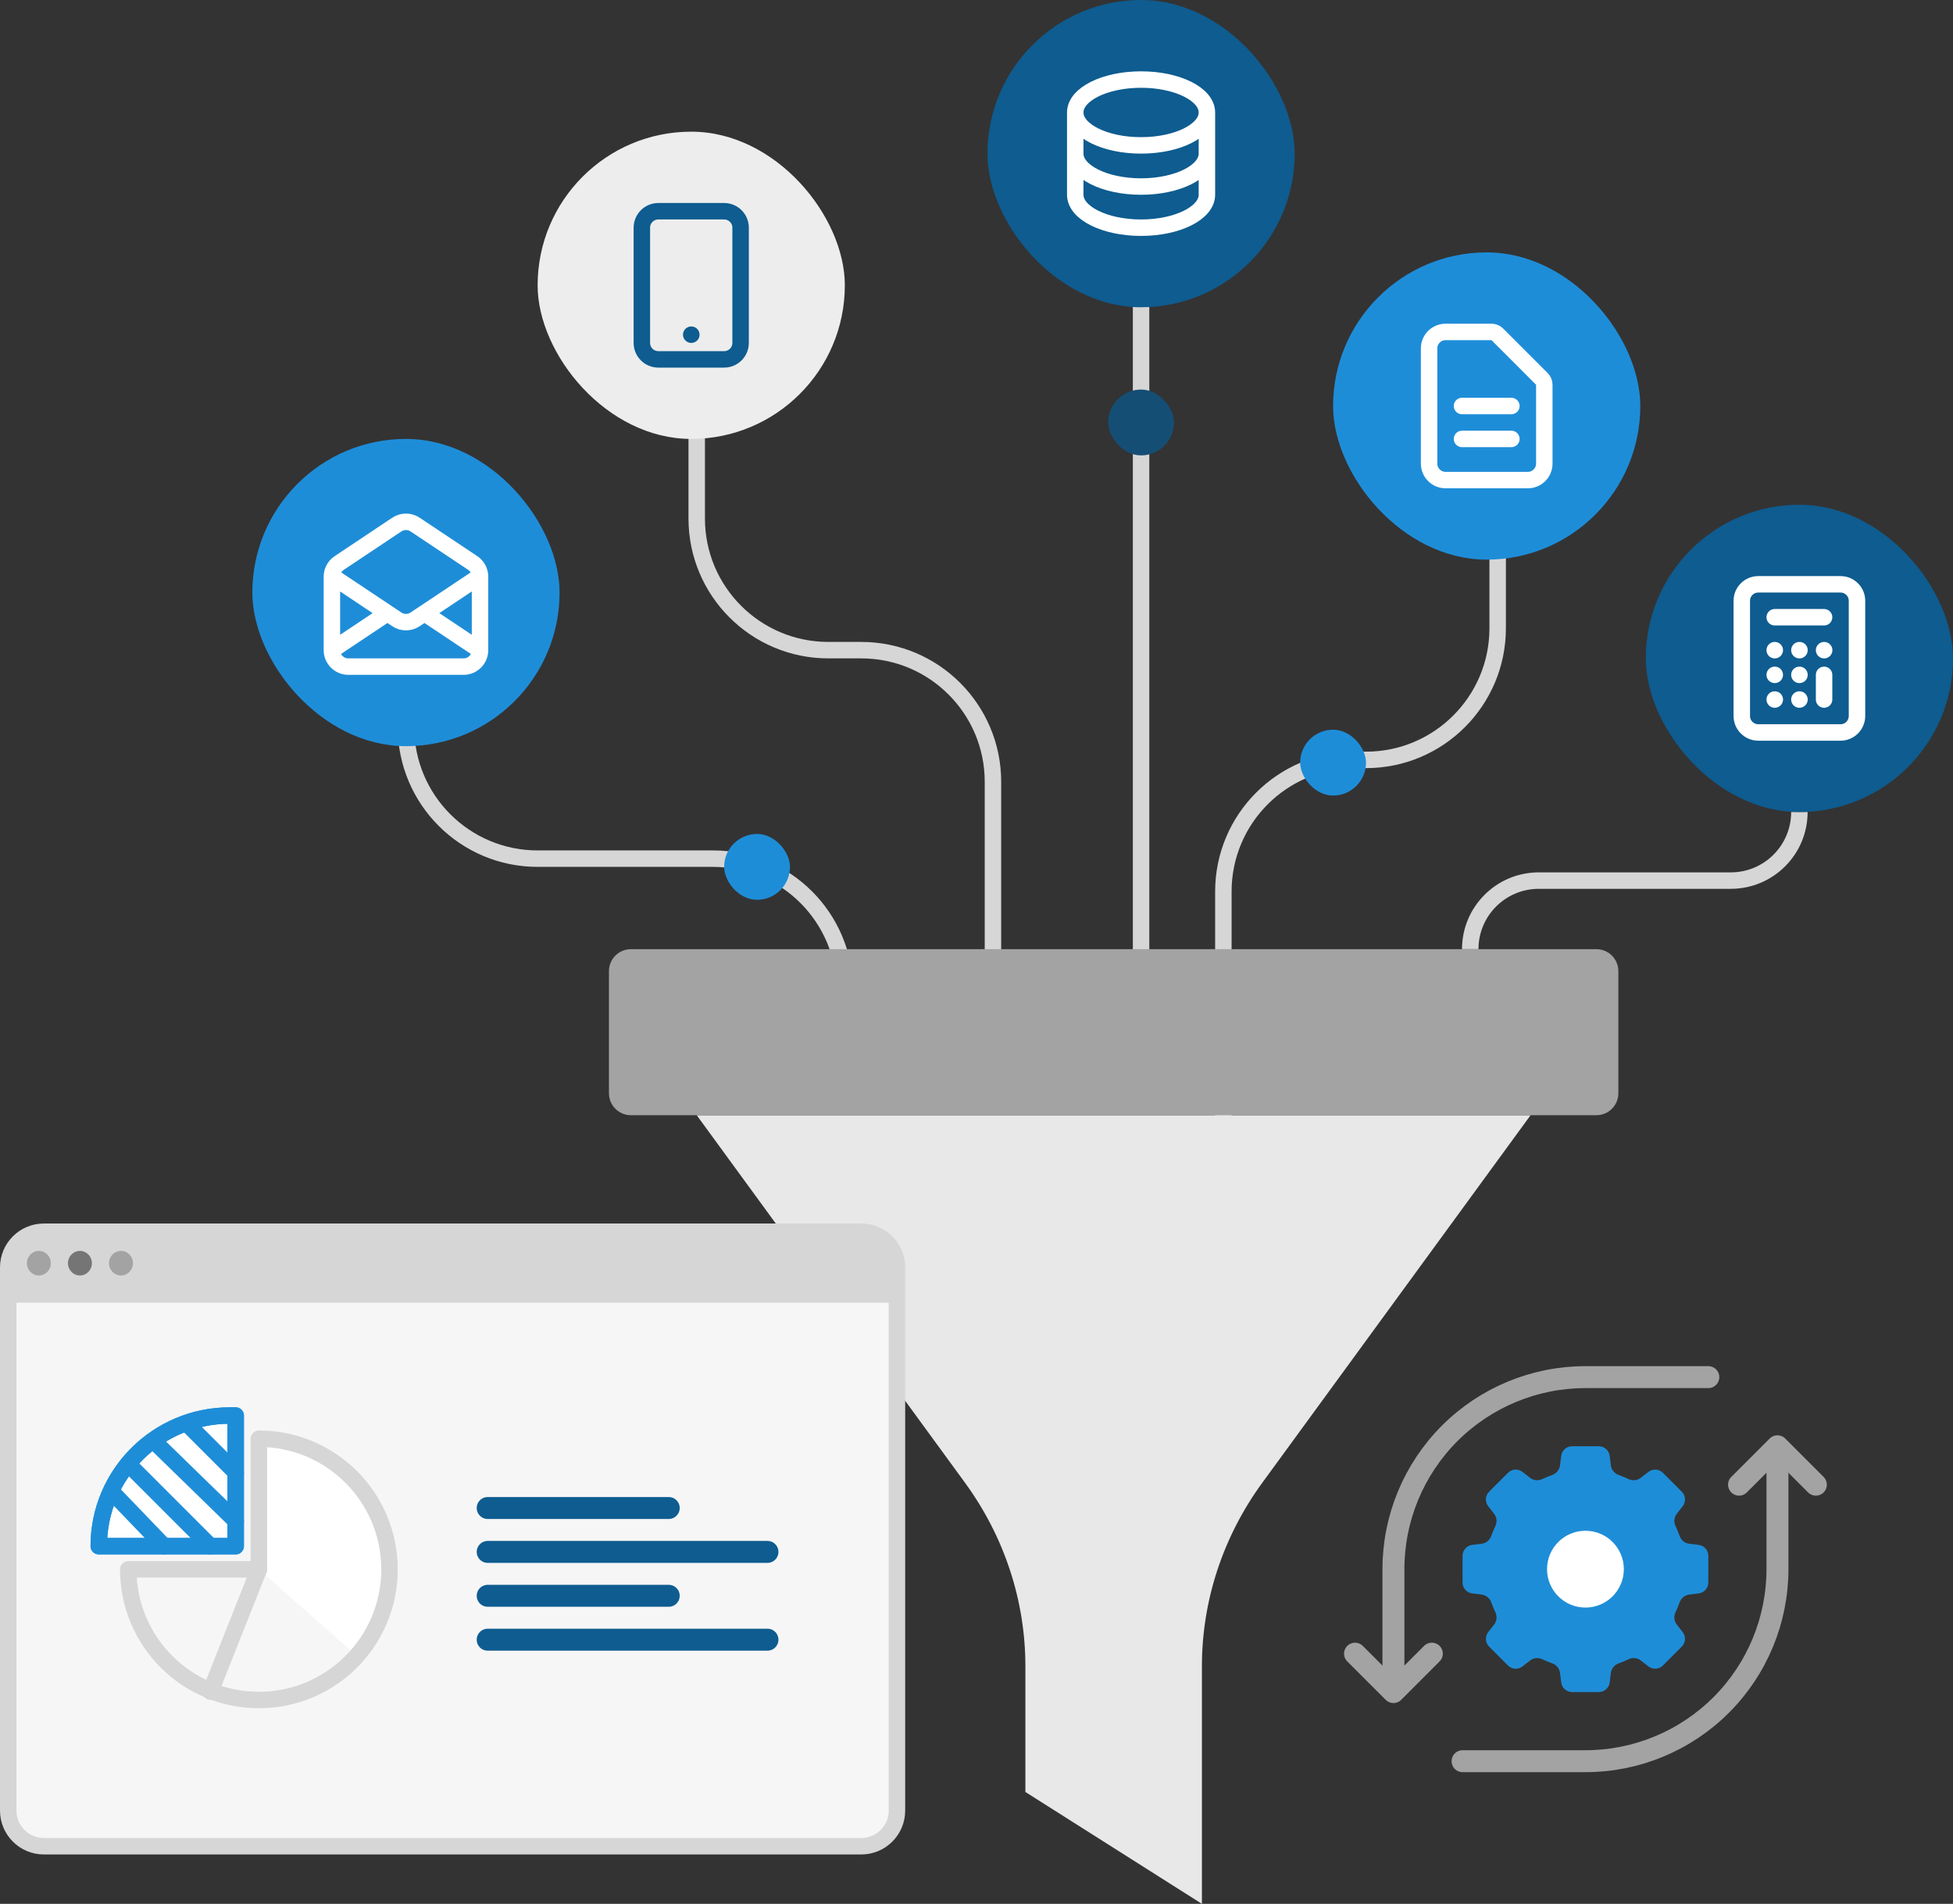 <svg width="356" height="347" viewBox="0 0 356 347" fill="none" xmlns="http://www.w3.org/2000/svg">
<rect x="0" y="0" width="356" height="347" fill="#333333" stroke="none"/>
<path d="M74 116L74 132.5C74 145.755 84.745 156.5 98 156.5H130C143.255 156.5 154 167.245 154 180.5V197" stroke="#D6D6D6" stroke-width="3" stroke-linejoin="round"/>
<path d="M273 60L273 114.5C273 127.755 262.255 138.5 249 138.5H247C233.745 138.5 223 149.245 223 162.5V217" stroke="#D6D6D6" stroke-width="3" stroke-linejoin="round"/>
<path d="M127 40L127 94.5C127 107.755 137.745 118.5 151 118.5H157C170.255 118.5 181 129.245 181 142.5V197" stroke="#D6D6D6" stroke-width="3" stroke-linejoin="round"/>
<path d="M328 148V148C328 154.904 322.404 160.5 315.5 160.5H280.5C273.596 160.5 268 166.096 268 173V173" stroke="#D6D6D6" stroke-width="3" stroke-linejoin="round"/>
<path d="M206.5 193C206.5 193.828 207.172 194.5 208 194.5C208.828 194.5 209.5 193.828 209.5 193H206.5ZM206.5 40V193H209.5V40H206.5Z" fill="#D6D6D6"/>
<rect x="300" y="92" width="56" height="56" rx="28" fill="#0E5C90"/>
<path d="M323.5 112.5H332.5M332.5 127.5V123M328 127.5H328.015M323.5 127.5H323.515M323.5 123H323.515M328 123H328.015M332.5 118.5H332.515M328 118.5H328.015M323.5 118.5H323.515M320.5 133.5H335.5C337.157 133.5 338.5 132.157 338.5 130.5V109.5C338.5 107.843 337.157 106.5 335.5 106.5H320.5C318.843 106.5 317.5 107.843 317.5 109.5V130.5C317.5 132.157 318.843 133.5 320.5 133.5Z" stroke="white" stroke-width="3" stroke-linecap="round" stroke-linejoin="round"/>
<path d="M279 203.261L230.101 270.241C222.931 280.062 219.089 291.73 219.089 303.683V347L186.911 326.611V303.683C186.911 291.73 183.069 280.062 175.899 270.241L127 203.261H279Z" fill="#E8E8E8"/>
<path d="M291 173H115C112.791 173 111 174.791 111 177V199.261C111 201.47 112.791 203.261 115 203.261H291C293.209 203.261 295 201.47 295 199.261V177C295 174.791 293.209 173 291 173Z" fill="#A3A3A3"/>
<rect x="243" y="46" width="56" height="56" rx="28" fill="#1E8DD8"/>
<path d="M266.5 74H275.5M266.5 80H275.5M278.5 87.5H263.5C261.843 87.5 260.5 86.157 260.5 84.5V63.5C260.5 61.843 261.843 60.5 263.5 60.5H271.879C272.277 60.5 272.658 60.658 272.939 60.939L281.061 69.061C281.342 69.342 281.5 69.724 281.5 70.121V84.5C281.5 86.157 280.157 87.5 278.5 87.5Z" stroke="white" stroke-width="3" stroke-linecap="round" stroke-linejoin="round"/>
<rect x="237" y="133" width="12" height="12" rx="6" fill="#1E8DD8"/>
<rect x="132" y="152" width="12" height="12" rx="6" fill="#1E8DD8"/>
<rect x="202" y="71" width="12" height="12" rx="6" fill="#154E75"/>
<rect x="98" y="24" width="56" height="56" rx="28" fill="#EDEDED"/>
<path d="M126 61H126.015M120 65.5H132C133.657 65.5 135 64.157 135 62.5V41.5C135 39.843 133.657 38.5 132 38.5H120C118.343 38.5 117 39.843 117 41.5V62.5C117 64.157 118.343 65.5 120 65.5Z" stroke="#0E5C90" stroke-width="3" stroke-linecap="round" stroke-linejoin="round"/>
<rect x="46" y="80" width="56" height="56" rx="28" fill="#1E8DD8"/>
<path d="M60.5 118.5V105.105C60.5 104.102 61.001 103.166 61.836 102.609L72.336 95.609C73.344 94.938 74.656 94.938 75.664 95.609L86.164 102.609C86.999 103.166 87.5 104.102 87.5 105.105V118.5M60.5 118.5C60.5 120.157 61.843 121.5 63.5 121.5H84.5C86.157 121.5 87.5 120.157 87.5 118.5M60.5 118.5L70.625 111.75M87.5 118.5L77.375 111.75M60.5 105L70.625 111.75M87.5 105L77.375 111.75M77.375 111.75L75.664 112.891C74.656 113.562 73.344 113.562 72.336 112.891L70.625 111.75" stroke="white" stroke-width="3" stroke-linecap="round" stroke-linejoin="round"/>
<rect x="180" width="56" height="56" rx="28" fill="#0E5C90"/>
<path d="M196 20.5V35.5C196 38.814 201.373 41.5 208 41.5C214.627 41.5 220 38.814 220 35.5V20.5M196 20.5C196 23.814 201.373 26.5 208 26.5C214.627 26.5 220 23.814 220 20.5M196 20.5C196 17.186 201.373 14.5 208 14.5C214.627 14.5 220 17.186 220 20.5M220 28C220 31.314 214.627 34 208 34C201.373 34 196 31.314 196 28" stroke="white" stroke-width="3"/>
<path d="M1.5 231C1.5 227.41 4.41 224.5 8 224.5H157C160.59 224.5 163.5 227.41 163.5 231V330C163.5 333.59 160.59 336.5 157 336.5H83.155H8C4.41 336.5 1.5 333.59 1.5 330V231Z" fill="#F6F6F6" stroke="#D6D6D6" stroke-width="3"/>
<path d="M0 235C0 228.373 5.373 223 12 223H152.503C159.131 223 164.503 228.373 164.503 235V237.437H0V235Z" fill="#D6D6D6"/>
<ellipse cx="7.087" cy="230.234" rx="2.182" ry="2.24" fill="#A3A3A3"/>
<ellipse cx="14.569" cy="230.234" rx="2.182" ry="2.24" fill="#757575"/>
<ellipse cx="22.05" cy="230.234" rx="2.182" ry="2.24" fill="#A3A3A3"/>
<line x1="88.897" y1="274.854" x2="121.897" y2="274.854" stroke="#0E5C90" stroke-width="4" stroke-linecap="round"/>
<line x1="88.897" y1="282.854" x2="139.897" y2="282.854" stroke="#0E5C90" stroke-width="4" stroke-linecap="round"/>
<line x1="88.897" y1="290.854" x2="121.897" y2="290.854" stroke="#0E5C90" stroke-width="4" stroke-linecap="round"/>
<line x1="88.897" y1="298.854" x2="139.897" y2="298.854" stroke="#0E5C90" stroke-width="4" stroke-linecap="round"/>
<path d="M47.189 286.032V262.225C60.34 262.225 71.001 272.884 71.001 286.032C71.001 292.072 68.75 297.585 65.043 301.783L47.189 286.032Z" fill="white"/>
<path d="M38.356 308.312L47.19 286.036" stroke="#D6D6D6" stroke-width="3" stroke-miterlimit="10" stroke-linecap="round" stroke-linejoin="round"/>
<path d="M18 281.812H42.964V258H41.879C28.691 258 18 268.661 18 281.812Z" fill="white" stroke="#1E8DD8" stroke-width="3" stroke-miterlimit="10" stroke-linecap="round" stroke-linejoin="round"/>
<path d="M23.378 286.036C23.378 299.187 34.038 309.848 47.189 309.848C60.34 309.848 71.001 299.187 71.001 286.036C71.001 272.885 60.34 262.225 47.189 262.225V286.036H23.378Z" stroke="#D6D6D6" stroke-width="3" stroke-miterlimit="10" stroke-linecap="round" stroke-linejoin="round"/>
<path d="M27.985 262.609L42.964 277.203" stroke="#1E8DD8" stroke-width="3" stroke-miterlimit="10" stroke-linecap="round" stroke-linejoin="round"/>
<path d="M23.378 266.833L38.356 281.812" stroke="#1E8DD8" stroke-width="3" stroke-miterlimit="10" stroke-linecap="round" stroke-linejoin="round"/>
<path d="M34.13 259.536L42.964 268.37" stroke="#1E8DD8" stroke-width="3" stroke-miterlimit="10" stroke-linecap="round" stroke-linejoin="round"/>
<path d="M20.305 271.827L29.906 281.812" stroke="#1E8DD8" stroke-width="3" stroke-miterlimit="10" stroke-linecap="round" stroke-linejoin="round"/>
<path d="M18 281.812H42.964V258H41.879C28.691 258 18 268.661 18 281.812Z" stroke="#1E8DD8" stroke-width="3" stroke-miterlimit="10" stroke-linecap="round" stroke-linejoin="round"/>
<path d="M295.082 268.843C294.319 268.572 293.74 267.918 293.639 267.114L293.419 265.352C293.294 264.351 292.444 263.6 291.435 263.6H286.566C285.558 263.6 284.707 264.351 284.582 265.352L284.362 267.114C284.261 267.918 283.682 268.572 282.919 268.843C282.322 269.055 281.739 269.297 281.173 269.568C280.441 269.917 279.568 269.864 278.929 269.367L277.525 268.275C276.729 267.656 275.597 267.726 274.883 268.44L271.44 271.882C270.727 272.596 270.656 273.728 271.275 274.524L272.367 275.929C272.865 276.568 272.917 277.44 272.568 278.171C272.298 278.738 272.056 279.32 271.844 279.917C271.573 280.681 270.918 281.261 270.114 281.361L268.353 281.581C267.352 281.706 266.601 282.557 266.601 283.566V288.435C266.601 289.443 267.352 290.294 268.353 290.419L270.114 290.639C270.918 290.74 271.573 291.319 271.843 292.083C272.055 292.68 272.297 293.262 272.568 293.829C272.917 294.56 272.864 295.433 272.367 296.072L271.275 297.476C270.656 298.272 270.727 299.405 271.44 300.118L274.883 303.561C275.597 304.274 276.729 304.345 277.525 303.725L278.928 302.634C279.568 302.136 280.441 302.084 281.173 302.433C281.739 302.704 282.322 302.946 282.919 303.158C283.682 303.428 284.261 304.083 284.362 304.886L284.582 306.648C284.707 307.649 285.558 308.4 286.566 308.4H291.435C292.444 308.4 293.294 307.649 293.419 306.648L293.639 304.887C293.74 304.083 294.319 303.428 295.083 303.158C295.68 302.946 296.262 302.703 296.829 302.433C297.56 302.083 298.433 302.136 299.073 302.634L300.476 303.725C301.272 304.345 302.405 304.274 303.118 303.561L306.561 300.118C307.274 299.405 307.345 298.272 306.726 297.476L305.634 296.072C305.137 295.432 305.084 294.56 305.433 293.829C305.703 293.263 305.946 292.68 306.158 292.083C306.429 291.319 307.083 290.74 307.887 290.639L309.649 290.419C310.649 290.294 311.401 289.443 311.401 288.435V283.566C311.401 282.557 310.649 281.706 309.649 281.581L307.887 281.361C307.083 281.261 306.429 280.681 306.158 279.917C305.946 279.321 305.704 278.738 305.433 278.172C305.084 277.44 305.137 276.568 305.634 275.928L306.726 274.524C307.345 273.728 307.274 272.596 306.561 271.882L303.118 268.44C302.405 267.726 301.272 267.656 300.476 268.275L299.073 269.366C298.433 269.864 297.56 269.917 296.828 269.567C296.262 269.297 295.679 269.055 295.082 268.843Z" fill="#1E8DD8"/>
<path d="M289 293C292.866 293 296 289.866 296 286C296 282.134 292.866 279 289 279C285.134 279 282 282.134 282 286C282 289.866 285.134 293 289 293Z" fill="white"/>
<path d="M266.601 321H289.001C298.283 321 307.185 317.312 313.75 310.749C320.313 304.185 324.001 295.282 324.001 286C324.001 276.021 324.001 267.8 324.001 267.8" stroke="#A3A3A3" stroke-width="4" stroke-miterlimit="10" stroke-linecap="round" stroke-linejoin="round"/>
<path d="M311.4 251H289C279.718 251 270.815 254.687 264.251 261.251C257.687 267.815 254 276.717 254 286C254 295.979 254 304.2 254 304.2" stroke="#A3A3A3" stroke-width="4" stroke-miterlimit="10" stroke-linecap="round" stroke-linejoin="round"/>
<path d="M317 270.6L324 263.6L331 270.6" stroke="#A3A3A3" stroke-width="4" stroke-miterlimit="10" stroke-linecap="round" stroke-linejoin="round"/>
<path d="M261 301.4L254 308.4L247 301.4" stroke="#A3A3A3" stroke-width="4" stroke-miterlimit="10" stroke-linecap="round" stroke-linejoin="round"/>
</svg>
